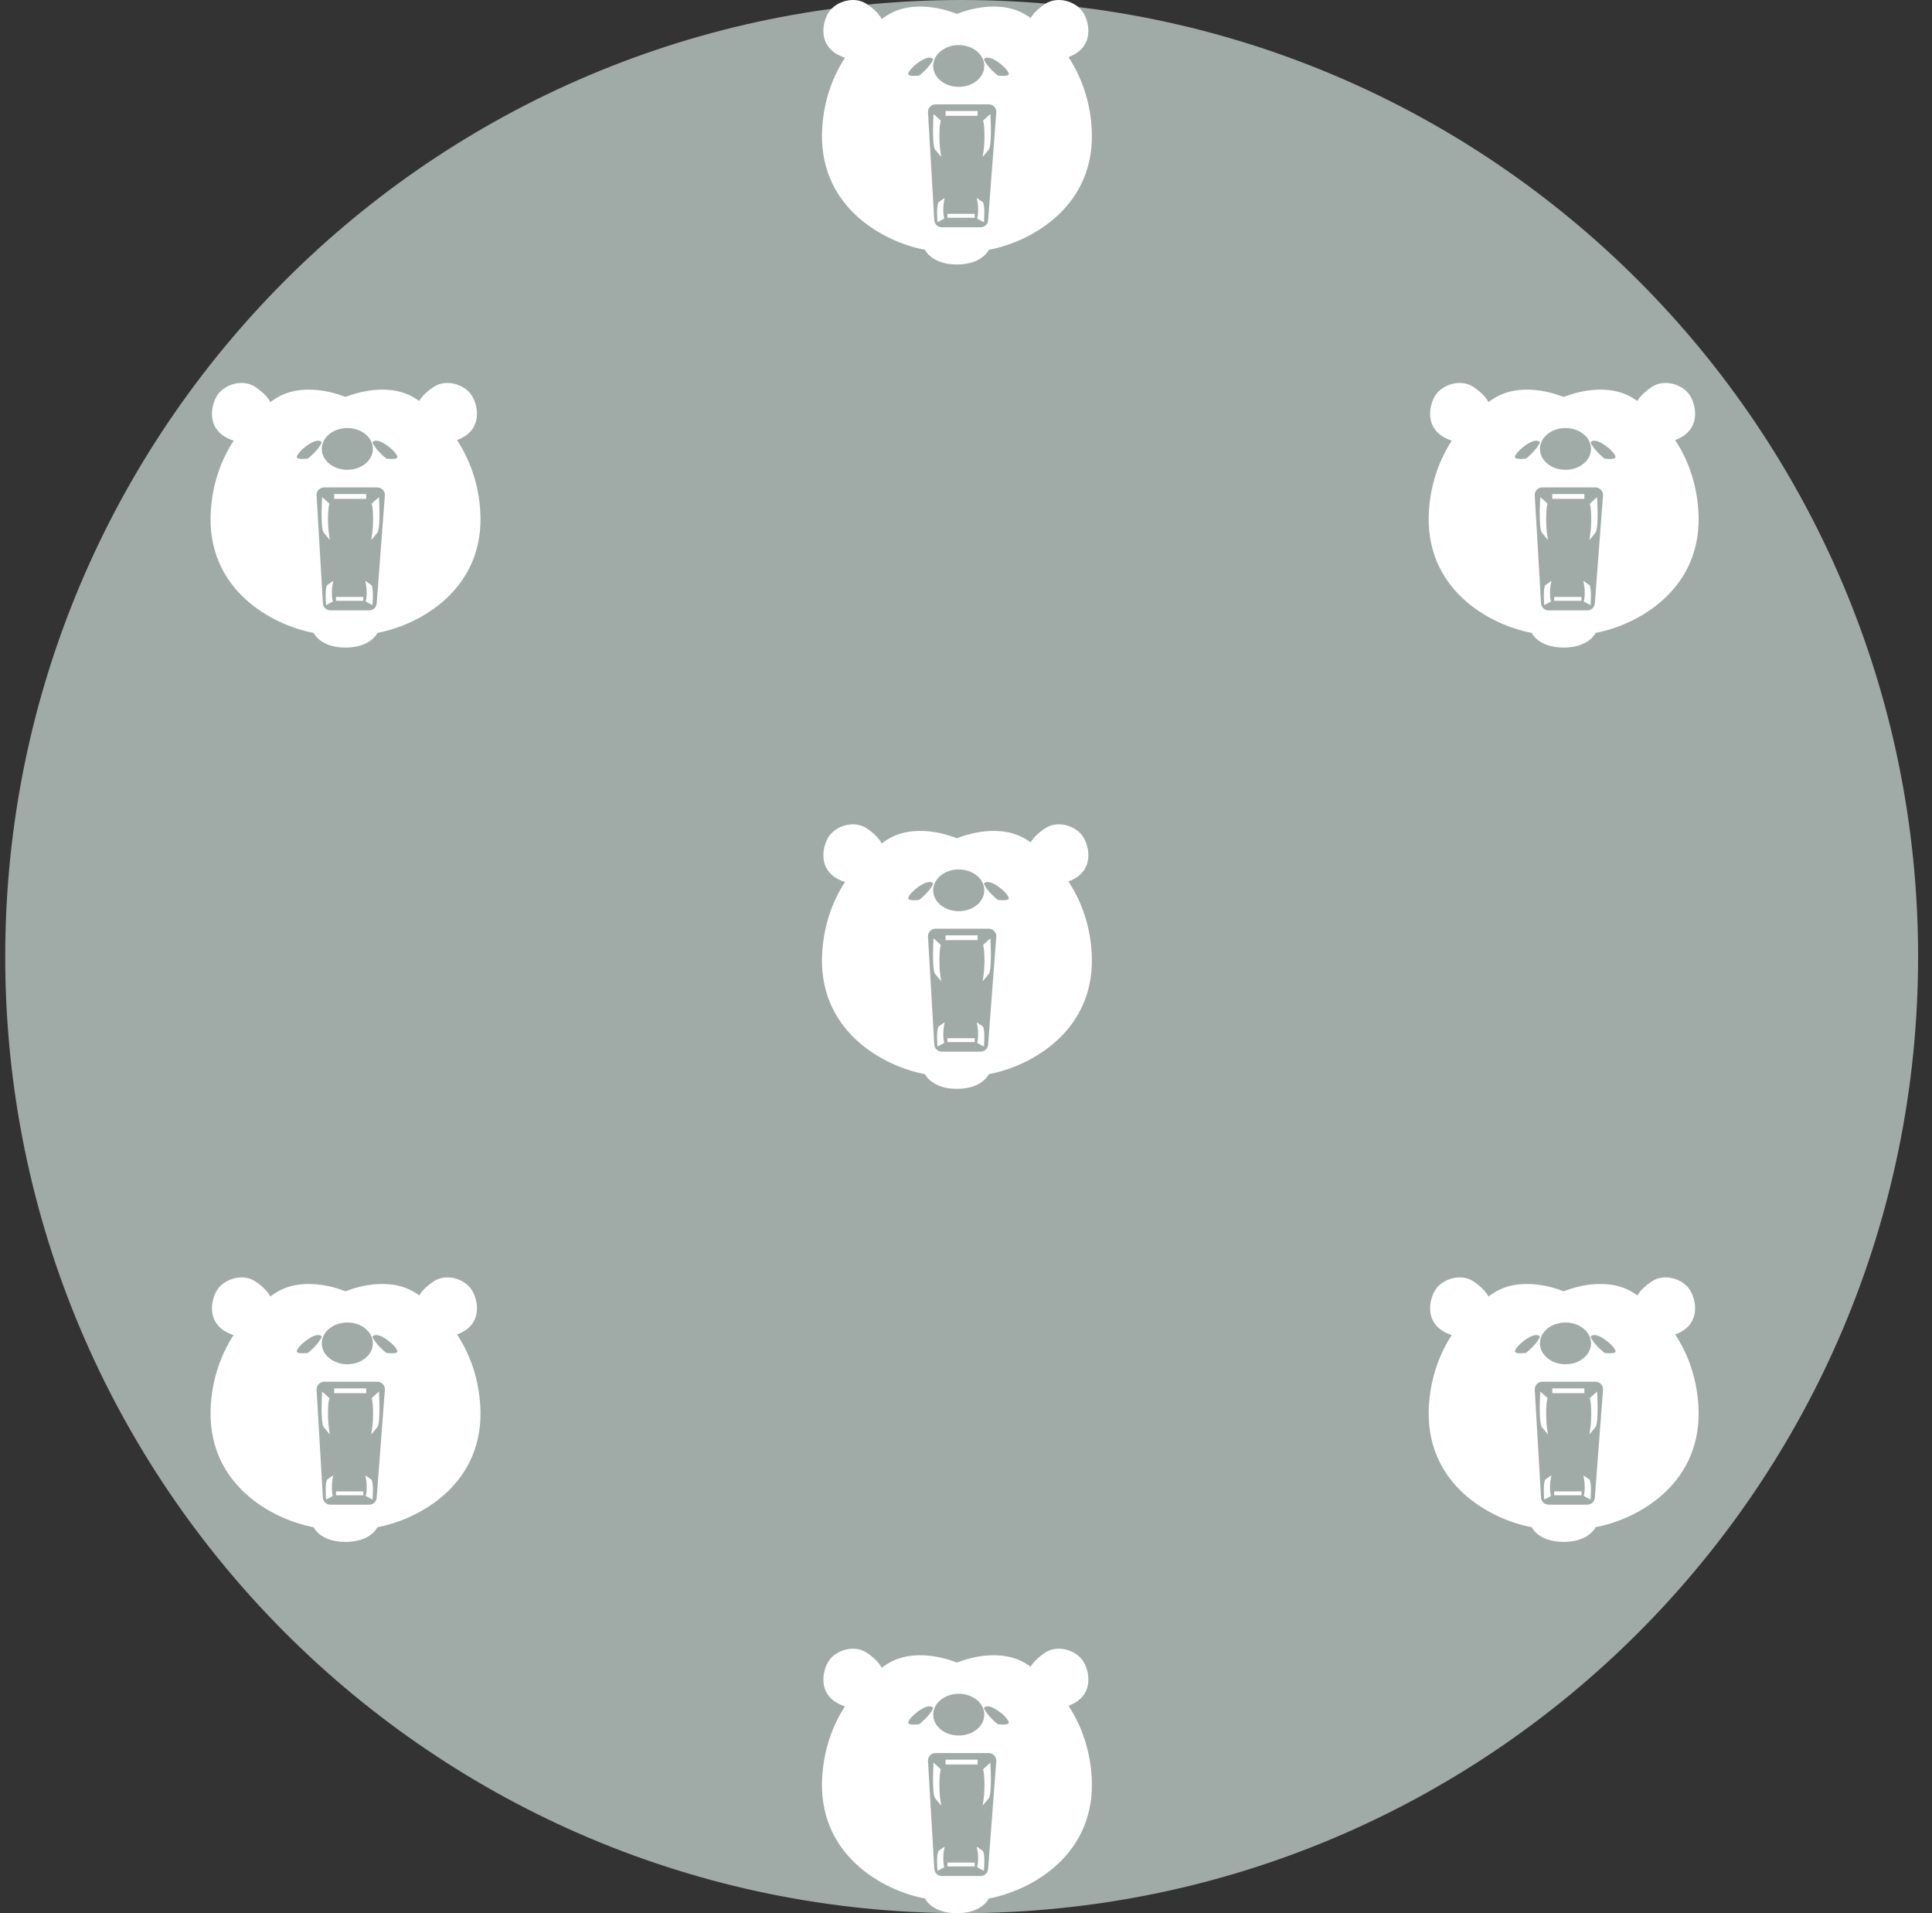 <svg width="101" height="100" viewBox="0 0 101 100" fill="none" xmlns="http://www.w3.org/2000/svg">
<rect x="0" y="0" width="101" height="100" fill="#333333" stroke="none"/>
<path d="M50.273 100C77.888 100 100.273 77.614 100.273 50C100.273 22.386 77.888 0 50.273 0C22.659 0 0.273 22.386 0.273 50C0.273 77.614 22.659 100 50.273 100Z" fill="#A0ABA7"/>
<path d="M18.06 33.848C19.395 33.848 19.73 33.08 19.73 33.08C21.901 32.677 25.401 30.811 25.102 26.641C24.803 22.471 21.566 20.739 21.566 20.739C20.041 19.898 18.096 20.739 18.096 20.739H18.029C18.029 20.739 16.09 19.898 14.56 20.739C14.56 20.739 11.323 22.471 11.024 26.641C10.725 30.811 14.225 32.677 16.395 33.08C16.395 33.08 16.731 33.848 18.066 33.848H18.06Z" fill="white"/>
<path d="M18.157 24.556C18.895 24.556 19.493 24.067 19.493 23.465C19.493 22.862 18.895 22.373 18.157 22.373C17.42 22.373 16.822 22.862 16.822 23.465C16.822 24.067 17.42 24.556 18.157 24.556Z" fill="#A0ABA7"/>
<path d="M16.823 23.123C16.823 23.123 16.72 22.922 16.317 23.123C15.915 23.324 15.494 23.751 15.519 23.898C15.543 24.044 16.092 23.971 16.092 23.971C16.092 23.971 16.646 23.544 16.823 23.123Z" fill="#A0ABA7"/>
<path d="M19.469 23.123C19.469 23.123 19.572 22.922 19.975 23.123C20.377 23.324 20.798 23.751 20.773 23.898C20.749 24.044 20.2 23.971 20.2 23.971C20.2 23.971 19.646 23.544 19.469 23.123Z" fill="#A0ABA7"/>
<path d="M14.127 21.014C14.127 21.014 13.986 20.648 13.34 20.221C12.688 19.794 11.767 20.087 11.389 20.617C11.011 21.148 10.706 22.544 12.212 23.032H13.492C13.492 23.032 13.694 21.678 13.895 21.526C14.096 21.373 14.133 21.014 14.133 21.014H14.127Z" fill="white"/>
<path d="M21.889 21.014C21.889 21.014 22.029 20.648 22.675 20.221C23.328 19.794 24.248 20.087 24.626 20.617C25.005 21.148 25.309 22.544 23.803 23.032H22.523C22.523 23.032 22.322 21.678 22.121 21.526C21.919 21.373 21.883 21.014 21.883 21.014H21.889Z" fill="white"/>
<path d="M19.299 31.903H17.274C17.055 31.903 16.878 31.726 16.878 31.507L16.549 25.873C16.549 25.654 16.726 25.477 16.945 25.477H19.725C19.945 25.477 20.122 25.654 20.122 25.873L19.695 31.507C19.695 31.726 19.518 31.903 19.299 31.903Z" fill="#A0ABA7"/>
<path d="M17.218 26.324C17.145 26.251 16.84 25.983 16.84 25.983C16.84 25.983 16.743 27.507 16.913 27.83L17.243 28.227C17.243 28.227 17.169 27.781 17.157 27.519C17.115 26.568 17.224 26.324 17.224 26.324H17.218Z" fill="white"/>
<path d="M19.433 26.324C19.506 26.251 19.811 25.983 19.811 25.983C19.811 25.983 19.908 27.507 19.738 27.83L19.408 28.227C19.408 28.227 19.481 27.781 19.494 27.519C19.536 26.568 19.427 26.324 19.427 26.324H19.433Z" fill="white"/>
<path d="M19.114 31.433C19.169 31.476 19.474 31.628 19.474 31.628C19.474 31.628 19.547 30.763 19.419 30.586L19.096 30.36C19.096 30.36 19.151 30.61 19.163 30.763C19.193 31.299 19.114 31.439 19.114 31.439V31.433Z" fill="white"/>
<path d="M17.406 31.433C17.351 31.476 17.046 31.628 17.046 31.628C17.046 31.628 16.973 30.763 17.101 30.586L17.424 30.36C17.424 30.36 17.369 30.61 17.357 30.763C17.327 31.299 17.406 31.439 17.406 31.439V31.433Z" fill="white"/>
<path d="M19.145 25.824H17.469V26.074H19.145V25.824Z" fill="white"/>
<path d="M18.993 31.202H17.566V31.403H18.993V31.202Z" fill="white"/>
<path d="M81.741 33.848C83.077 33.848 83.412 33.08 83.412 33.08C85.582 32.677 89.082 30.812 88.783 26.641C88.485 22.471 85.247 20.739 85.247 20.739C83.723 19.898 81.778 20.739 81.778 20.739H81.711C81.711 20.739 79.772 19.898 78.242 20.739C78.242 20.739 75.004 22.471 74.705 26.641C74.407 30.812 77.906 32.677 80.077 33.08C80.077 33.08 80.412 33.848 81.748 33.848H81.741Z" fill="white"/>
<path d="M81.839 24.556C82.577 24.556 83.174 24.067 83.174 23.465C83.174 22.862 82.577 22.373 81.839 22.373C81.102 22.373 80.504 22.862 80.504 23.465C80.504 24.067 81.102 24.556 81.839 24.556Z" fill="#A0ABA7"/>
<path d="M80.505 23.123C80.505 23.123 80.401 22.922 79.999 23.123C79.597 23.325 79.176 23.751 79.2 23.898C79.225 24.044 79.773 23.971 79.773 23.971C79.773 23.971 80.328 23.544 80.505 23.123Z" fill="#A0ABA7"/>
<path d="M83.15 23.123C83.15 23.123 83.254 22.922 83.656 23.123C84.059 23.325 84.48 23.751 84.455 23.898C84.431 24.044 83.882 23.971 83.882 23.971C83.882 23.971 83.327 23.544 83.15 23.123Z" fill="#A0ABA7"/>
<path d="M77.808 21.014C77.808 21.014 77.668 20.648 77.022 20.221C76.369 19.794 75.449 20.087 75.071 20.617C74.693 21.148 74.388 22.544 75.894 23.032H77.174C77.174 23.032 77.375 21.678 77.576 21.526C77.778 21.373 77.814 21.014 77.814 21.014H77.808Z" fill="white"/>
<path d="M85.571 21.014C85.571 21.014 85.711 20.648 86.357 20.221C87.003 19.794 87.93 20.087 88.308 20.617C88.686 21.148 88.991 22.544 87.485 23.032H86.205C86.205 23.032 86.003 21.678 85.802 21.526C85.601 21.373 85.564 21.014 85.564 21.014H85.571Z" fill="white"/>
<path d="M82.98 31.903H80.956C80.737 31.903 80.56 31.726 80.56 31.507L80.231 25.873C80.231 25.654 80.407 25.477 80.627 25.477H83.407C83.626 25.477 83.803 25.654 83.803 25.873L83.376 31.507C83.376 31.726 83.2 31.903 82.98 31.903Z" fill="#A0ABA7"/>
<path d="M80.9 26.324C80.827 26.251 80.522 25.983 80.522 25.983C80.522 25.983 80.424 27.507 80.595 27.83L80.924 28.227C80.924 28.227 80.851 27.781 80.839 27.519C80.796 26.568 80.906 26.324 80.906 26.324H80.9Z" fill="white"/>
<path d="M83.114 26.324C83.187 26.251 83.492 25.983 83.492 25.983C83.492 25.983 83.59 27.507 83.419 27.83L83.09 28.227C83.09 28.227 83.163 27.781 83.175 27.519C83.218 26.568 83.108 26.324 83.108 26.324H83.114Z" fill="white"/>
<path d="M82.79 31.433C82.845 31.476 83.15 31.628 83.15 31.628C83.15 31.628 83.223 30.763 83.095 30.586L82.772 30.36C82.772 30.36 82.826 30.61 82.838 30.763C82.869 31.299 82.79 31.439 82.79 31.439V31.433Z" fill="white"/>
<path d="M81.088 31.433C81.033 31.476 80.728 31.628 80.728 31.628C80.728 31.628 80.655 30.763 80.783 30.586L81.106 30.36C81.106 30.36 81.051 30.61 81.039 30.763C81.008 31.299 81.088 31.439 81.088 31.439V31.433Z" fill="white"/>
<path d="M82.827 25.824H81.15V26.074H82.827V25.824Z" fill="white"/>
<path d="M82.675 31.202H81.248V31.403H82.675V31.202Z" fill="white"/>
<path d="M50.023 56.913C51.358 56.913 51.693 56.145 51.693 56.145C53.864 55.742 57.363 53.877 57.065 49.706C56.766 45.536 53.528 43.804 53.528 43.804C52.004 42.963 50.059 43.804 50.059 43.804H49.992C49.992 43.804 48.053 42.963 46.523 43.804C46.523 43.804 43.285 45.536 42.987 49.706C42.688 53.877 46.188 55.742 48.358 56.145C48.358 56.145 48.694 56.913 50.029 56.913H50.023Z" fill="white"/>
<path d="M50.12 47.627C50.858 47.627 51.456 47.139 51.456 46.536C51.456 45.933 50.858 45.444 50.12 45.444C49.383 45.444 48.785 45.933 48.785 46.536C48.785 47.139 49.383 47.627 50.12 47.627Z" fill="#A0ABA7"/>
<path d="M48.786 46.188C48.786 46.188 48.683 45.987 48.28 46.188C47.878 46.389 47.457 46.816 47.481 46.963C47.506 47.109 48.055 47.036 48.055 47.036C48.055 47.036 48.609 46.609 48.786 46.188Z" fill="#A0ABA7"/>
<path d="M51.432 46.188C51.432 46.188 51.535 45.987 51.938 46.188C52.34 46.389 52.761 46.816 52.736 46.963C52.712 47.109 52.163 47.036 52.163 47.036C52.163 47.036 51.608 46.609 51.432 46.188Z" fill="#A0ABA7"/>
<path d="M46.089 44.085C46.089 44.085 45.949 43.719 45.303 43.292C44.651 42.865 43.73 43.158 43.352 43.688C42.974 44.219 42.669 45.615 44.175 46.103H45.455C45.455 46.103 45.657 44.749 45.858 44.597C46.059 44.444 46.096 44.085 46.096 44.085H46.089Z" fill="white"/>
<path d="M53.852 44.085C53.852 44.085 53.992 43.719 54.638 43.292C55.291 42.865 56.211 43.158 56.589 43.688C56.967 44.219 57.272 45.615 55.766 46.103H54.486C54.486 46.103 54.285 44.749 54.084 44.597C53.882 44.444 53.846 44.085 53.846 44.085H53.852Z" fill="white"/>
<path d="M51.261 54.968H49.237C49.018 54.968 48.841 54.791 48.841 54.572L48.512 48.938C48.512 48.719 48.688 48.542 48.908 48.542H51.688C51.908 48.542 52.085 48.719 52.085 48.938L51.658 54.572C51.658 54.791 51.481 54.968 51.261 54.968Z" fill="#A0ABA7"/>
<path d="M49.181 49.389C49.108 49.316 48.803 49.048 48.803 49.048C48.803 49.048 48.706 50.572 48.876 50.895L49.206 51.291C49.206 51.291 49.132 50.846 49.12 50.584C49.078 49.633 49.187 49.389 49.187 49.389H49.181Z" fill="white"/>
<path d="M51.395 49.389C51.469 49.316 51.773 49.048 51.773 49.048C51.773 49.048 51.871 50.572 51.7 50.895L51.371 51.291C51.371 51.291 51.444 50.846 51.456 50.584C51.499 49.633 51.389 49.389 51.389 49.389H51.395Z" fill="white"/>
<path d="M51.077 54.505C51.132 54.547 51.437 54.7 51.437 54.7C51.437 54.7 51.51 53.834 51.382 53.657L51.059 53.431C51.059 53.431 51.114 53.681 51.126 53.834C51.156 54.37 51.077 54.511 51.077 54.511V54.505Z" fill="white"/>
<path d="M49.369 54.505C49.314 54.547 49.009 54.7 49.009 54.7C49.009 54.7 48.936 53.834 49.064 53.657L49.387 53.431C49.387 53.431 49.332 53.681 49.32 53.834C49.289 54.37 49.369 54.511 49.369 54.511V54.505Z" fill="white"/>
<path d="M51.108 48.889H49.432V49.139H51.108V48.889Z" fill="white"/>
<path d="M50.956 54.267H49.529V54.468H50.956V54.267Z" fill="white"/>
<path d="M18.06 80.594C19.395 80.594 19.73 79.825 19.73 79.825C21.901 79.423 25.401 77.557 25.102 73.387C24.803 69.217 21.566 67.485 21.566 67.485C20.041 66.644 18.096 67.485 18.096 67.485H18.029C18.029 67.485 16.09 66.644 14.56 67.485C14.56 67.485 11.323 69.217 11.024 73.387C10.725 77.557 14.225 79.423 16.395 79.825C16.395 79.825 16.731 80.594 18.066 80.594H18.06Z" fill="white"/>
<path d="M18.157 71.308C18.895 71.308 19.493 70.819 19.493 70.216C19.493 69.614 18.895 69.125 18.157 69.125C17.42 69.125 16.822 69.614 16.822 70.216C16.822 70.819 17.42 71.308 18.157 71.308Z" fill="#A0ABA7"/>
<path d="M16.823 69.869C16.823 69.869 16.72 69.668 16.317 69.869C15.915 70.07 15.494 70.497 15.519 70.643C15.543 70.79 16.092 70.716 16.092 70.716C16.092 70.716 16.646 70.29 16.823 69.869Z" fill="#A0ABA7"/>
<path d="M19.469 69.869C19.469 69.869 19.572 69.668 19.975 69.869C20.377 70.07 20.798 70.497 20.773 70.643C20.749 70.79 20.2 70.716 20.2 70.716C20.2 70.716 19.646 70.29 19.469 69.869Z" fill="#A0ABA7"/>
<path d="M14.127 67.766C14.127 67.766 13.986 67.4 13.34 66.973C12.694 66.546 11.767 66.839 11.389 67.369C11.011 67.9 10.706 69.296 12.212 69.784H13.492C13.492 69.784 13.694 68.43 13.895 68.278C14.096 68.125 14.133 67.766 14.133 67.766H14.127Z" fill="white"/>
<path d="M21.889 67.766C21.889 67.766 22.029 67.4 22.675 66.973C23.328 66.546 24.248 66.839 24.626 67.369C25.005 67.9 25.309 69.296 23.803 69.784H22.523C22.523 69.784 22.322 68.43 22.121 68.278C21.919 68.125 21.883 67.766 21.883 67.766H21.889Z" fill="white"/>
<path d="M19.299 78.649H17.274C17.055 78.649 16.878 78.472 16.878 78.252L16.549 72.619C16.549 72.399 16.726 72.222 16.945 72.222H19.725C19.945 72.222 20.122 72.399 20.122 72.619L19.695 78.252C19.695 78.472 19.518 78.649 19.299 78.649Z" fill="#A0ABA7"/>
<path d="M17.218 73.076C17.145 73.003 16.84 72.735 16.84 72.735C16.84 72.735 16.743 74.259 16.913 74.582L17.243 74.978C17.243 74.978 17.169 74.533 17.157 74.271C17.115 73.32 17.224 73.076 17.224 73.076H17.218Z" fill="white"/>
<path d="M19.433 73.076C19.506 73.003 19.811 72.734 19.811 72.734C19.811 72.734 19.908 74.259 19.738 74.582L19.408 74.978C19.408 74.978 19.481 74.533 19.494 74.271C19.536 73.32 19.427 73.076 19.427 73.076H19.433Z" fill="white"/>
<path d="M19.114 78.185C19.169 78.228 19.474 78.38 19.474 78.38C19.474 78.38 19.547 77.515 19.419 77.338L19.096 77.112C19.096 77.112 19.151 77.362 19.163 77.515C19.193 78.051 19.114 78.191 19.114 78.191V78.185Z" fill="white"/>
<path d="M17.406 78.185C17.351 78.228 17.046 78.38 17.046 78.38C17.046 78.38 16.973 77.515 17.101 77.338L17.424 77.112C17.424 77.112 17.369 77.362 17.357 77.515C17.327 78.051 17.406 78.191 17.406 78.191V78.185Z" fill="white"/>
<path d="M19.145 72.57H17.469V72.82H19.145V72.57Z" fill="white"/>
<path d="M18.993 77.954H17.566V78.155H18.993V77.954Z" fill="white"/>
<path d="M81.741 80.593C83.077 80.593 83.412 79.825 83.412 79.825C85.582 79.423 89.082 77.557 88.783 73.387C88.485 69.216 85.247 67.485 85.247 67.485C83.723 66.643 81.778 67.485 81.778 67.485H81.711C81.711 67.485 79.772 66.643 78.242 67.485C78.242 67.485 75.004 69.216 74.705 73.387C74.407 77.557 77.906 79.423 80.077 79.825C80.077 79.825 80.412 80.593 81.748 80.593H81.741Z" fill="white"/>
<path d="M81.839 71.308C82.577 71.308 83.174 70.819 83.174 70.216C83.174 69.614 82.577 69.125 81.839 69.125C81.102 69.125 80.504 69.614 80.504 70.216C80.504 70.819 81.102 71.308 81.839 71.308Z" fill="#A0ABA7"/>
<path d="M80.505 69.869C80.505 69.869 80.401 69.668 79.999 69.869C79.597 70.07 79.176 70.497 79.2 70.643C79.225 70.79 79.773 70.716 79.773 70.716C79.773 70.716 80.328 70.29 80.505 69.869Z" fill="#A0ABA7"/>
<path d="M83.15 69.869C83.15 69.869 83.254 69.668 83.656 69.869C84.059 70.07 84.48 70.497 84.455 70.643C84.431 70.79 83.882 70.716 83.882 70.716C83.882 70.716 83.327 70.29 83.15 69.869Z" fill="#A0ABA7"/>
<path d="M77.808 67.765C77.808 67.765 77.668 67.399 77.022 66.973C76.375 66.546 75.449 66.838 75.071 67.369C74.693 67.899 74.388 69.296 75.894 69.783H77.174C77.174 69.783 77.375 68.43 77.576 68.277C77.778 68.125 77.814 67.765 77.814 67.765H77.808Z" fill="white"/>
<path d="M85.571 67.765C85.571 67.765 85.711 67.399 86.357 66.973C87.003 66.546 87.93 66.838 88.308 67.369C88.686 67.899 88.991 69.296 87.485 69.783H86.205C86.205 69.783 86.003 68.43 85.802 68.277C85.601 68.125 85.564 67.765 85.564 67.765H85.571Z" fill="white"/>
<path d="M82.98 78.648H80.956C80.737 78.648 80.56 78.472 80.56 78.252L80.231 72.618C80.231 72.399 80.407 72.222 80.627 72.222H83.407C83.626 72.222 83.803 72.399 83.803 72.618L83.376 78.252C83.376 78.472 83.2 78.648 82.98 78.648Z" fill="#A0ABA7"/>
<path d="M80.9 73.076C80.827 73.002 80.522 72.734 80.522 72.734C80.522 72.734 80.424 74.258 80.595 74.582L80.924 74.978C80.924 74.978 80.851 74.533 80.839 74.271C80.796 73.32 80.906 73.076 80.906 73.076H80.9Z" fill="white"/>
<path d="M83.114 73.076C83.187 73.002 83.492 72.734 83.492 72.734C83.492 72.734 83.59 74.258 83.419 74.582L83.09 74.978C83.09 74.978 83.163 74.533 83.175 74.271C83.218 73.32 83.108 73.076 83.108 73.076H83.114Z" fill="white"/>
<path d="M82.79 78.185C82.845 78.228 83.15 78.38 83.15 78.38C83.15 78.38 83.223 77.514 83.095 77.338L82.772 77.112C82.772 77.112 82.826 77.362 82.838 77.514C82.869 78.051 82.79 78.191 82.79 78.191V78.185Z" fill="white"/>
<path d="M81.088 78.185C81.033 78.228 80.728 78.38 80.728 78.38C80.728 78.38 80.655 77.514 80.783 77.338L81.106 77.112C81.106 77.112 81.051 77.362 81.039 77.514C81.008 78.051 81.088 78.191 81.088 78.191V78.185Z" fill="white"/>
<path d="M82.827 72.57H81.15V72.82H82.827V72.57Z" fill="white"/>
<path d="M82.675 77.953H81.248V78.155H82.675V77.953Z" fill="white"/>
<path d="M50.023 100C51.358 100 51.693 99.232 51.693 99.232C53.864 98.829 57.363 96.964 57.065 92.793C56.766 88.623 53.528 86.891 53.528 86.891C52.004 86.05 50.059 86.891 50.059 86.891H49.992C49.992 86.891 48.053 86.05 46.523 86.891C46.523 86.891 43.285 88.623 42.987 92.793C42.688 96.964 46.188 98.829 48.358 99.232C48.358 99.232 48.694 100 50.029 100H50.023Z" fill="white"/>
<path d="M50.12 90.714C50.858 90.714 51.456 90.226 51.456 89.623C51.456 89.02 50.858 88.532 50.12 88.532C49.383 88.532 48.785 89.02 48.785 89.623C48.785 90.226 49.383 90.714 50.12 90.714Z" fill="#A0ABA7"/>
<path d="M48.786 89.275C48.786 89.275 48.683 89.074 48.28 89.275C47.878 89.477 47.457 89.903 47.481 90.05C47.506 90.196 48.055 90.123 48.055 90.123C48.055 90.123 48.609 89.696 48.786 89.275Z" fill="#A0ABA7"/>
<path d="M51.432 89.275C51.432 89.275 51.535 89.074 51.938 89.275C52.34 89.477 52.761 89.903 52.736 90.05C52.712 90.196 52.163 90.123 52.163 90.123C52.163 90.123 51.608 89.696 51.432 89.275Z" fill="#A0ABA7"/>
<path d="M46.089 87.172C46.089 87.172 45.949 86.806 45.303 86.379C44.651 85.953 43.73 86.245 43.352 86.776C42.974 87.306 42.669 88.702 44.175 89.19H45.455C45.455 89.19 45.657 87.837 45.858 87.684C46.059 87.532 46.096 87.172 46.096 87.172H46.089Z" fill="white"/>
<path d="M53.852 87.172C53.852 87.172 53.992 86.806 54.638 86.379C55.291 85.953 56.211 86.245 56.589 86.776C56.967 87.306 57.272 88.702 55.766 89.19H54.486C54.486 89.19 54.285 87.837 54.084 87.684C53.882 87.532 53.846 87.172 53.846 87.172H53.852Z" fill="white"/>
<path d="M51.261 98.055H49.237C49.018 98.055 48.841 97.878 48.841 97.659L48.512 92.025C48.512 91.806 48.688 91.629 48.908 91.629H51.688C51.908 91.629 52.085 91.806 52.085 92.025L51.658 97.659C51.658 97.878 51.481 98.055 51.261 98.055Z" fill="#A0ABA7"/>
<path d="M49.181 92.476C49.108 92.403 48.803 92.135 48.803 92.135C48.803 92.135 48.706 93.659 48.876 93.982L49.206 94.379C49.206 94.379 49.132 93.933 49.12 93.671C49.078 92.72 49.187 92.476 49.187 92.476H49.181Z" fill="white"/>
<path d="M51.395 92.476C51.469 92.403 51.773 92.135 51.773 92.135C51.773 92.135 51.871 93.659 51.7 93.982L51.371 94.379C51.371 94.379 51.444 93.933 51.456 93.671C51.499 92.72 51.389 92.476 51.389 92.476H51.395Z" fill="white"/>
<path d="M51.077 97.592C51.132 97.634 51.437 97.787 51.437 97.787C51.437 97.787 51.51 96.921 51.382 96.744L51.059 96.519C51.059 96.519 51.114 96.769 51.126 96.921C51.156 97.458 51.077 97.598 51.077 97.598V97.592Z" fill="white"/>
<path d="M49.369 97.592C49.314 97.634 49.009 97.787 49.009 97.787C49.009 97.787 48.936 96.921 49.064 96.744L49.387 96.519C49.387 96.519 49.332 96.769 49.32 96.921C49.289 97.458 49.369 97.598 49.369 97.598V97.592Z" fill="white"/>
<path d="M51.108 91.976H49.432V92.226H51.108V91.976Z" fill="white"/>
<path d="M50.956 97.354H49.529V97.555H50.956V97.354Z" fill="white"/>
<path d="M50.023 13.825C51.358 13.825 51.693 13.057 51.693 13.057C53.864 12.655 57.363 10.789 57.065 6.619C56.766 2.449 53.528 0.717 53.528 0.717C52.004 -0.124 50.059 0.717 50.059 0.717H49.992C49.992 0.717 48.053 -0.124 46.523 0.717C46.523 0.717 43.285 2.449 42.987 6.619C42.688 10.789 46.188 12.655 48.358 13.057C48.358 13.057 48.694 13.825 50.029 13.825H50.023Z" fill="white"/>
<path d="M50.12 4.54C50.858 4.54 51.456 4.051 51.456 3.448C51.456 2.846 50.858 2.357 50.12 2.357C49.383 2.357 48.785 2.846 48.785 3.448C48.785 4.051 49.383 4.54 50.12 4.54Z" fill="#A0ABA7"/>
<path d="M48.786 3.101C48.786 3.101 48.683 2.9 48.28 3.101C47.878 3.302 47.457 3.729 47.481 3.875C47.506 4.022 48.055 3.948 48.055 3.948C48.055 3.948 48.609 3.522 48.786 3.101Z" fill="#A0ABA7"/>
<path d="M51.432 3.101C51.432 3.101 51.535 2.9 51.938 3.101C52.34 3.302 52.761 3.729 52.736 3.875C52.712 4.022 52.163 3.948 52.163 3.948C52.163 3.948 51.608 3.522 51.432 3.101Z" fill="#A0ABA7"/>
<path d="M46.089 0.997C46.089 0.997 45.949 0.632 45.303 0.205C44.651 -0.222 43.73 0.071 43.352 0.601C42.974 1.132 42.669 2.528 44.175 3.016H45.455C45.455 3.016 45.657 1.662 45.858 1.51C46.059 1.357 46.096 0.997 46.096 0.997H46.089Z" fill="white"/>
<path d="M53.852 0.997C53.852 0.997 53.992 0.632 54.638 0.205C55.291 -0.222 56.211 0.071 56.589 0.601C56.967 1.132 57.272 2.528 55.766 3.016H54.486C54.486 3.016 54.285 1.662 54.084 1.51C53.882 1.357 53.846 0.997 53.846 0.997H53.852Z" fill="white"/>
<path d="M51.261 11.881H49.237C49.018 11.881 48.841 11.704 48.841 11.484L48.512 5.851C48.512 5.631 48.688 5.454 48.908 5.454H51.688C51.908 5.454 52.085 5.631 52.085 5.851L51.658 11.484C51.658 11.704 51.481 11.881 51.261 11.881Z" fill="#A0ABA7"/>
<path d="M49.181 6.302C49.108 6.229 48.803 5.96 48.803 5.96C48.803 5.96 48.706 7.485 48.876 7.808L49.206 8.204C49.206 8.204 49.132 7.759 49.12 7.497C49.078 6.546 49.187 6.302 49.187 6.302H49.181Z" fill="white"/>
<path d="M51.395 6.302C51.469 6.229 51.773 5.96 51.773 5.96C51.773 5.96 51.871 7.485 51.7 7.808L51.371 8.204C51.371 8.204 51.444 7.759 51.456 7.497C51.499 6.546 51.389 6.302 51.389 6.302H51.395Z" fill="white"/>
<path d="M51.077 11.417C51.132 11.46 51.437 11.612 51.437 11.612C51.437 11.612 51.51 10.746 51.382 10.57L51.059 10.344C51.059 10.344 51.114 10.594 51.126 10.746C51.156 11.283 51.077 11.423 51.077 11.423V11.417Z" fill="white"/>
<path d="M49.369 11.417C49.314 11.46 49.009 11.612 49.009 11.612C49.009 11.612 48.936 10.746 49.064 10.57L49.387 10.344C49.387 10.344 49.332 10.594 49.32 10.746C49.289 11.283 49.369 11.423 49.369 11.423V11.417Z" fill="white"/>
<path d="M51.108 5.802H49.432V6.052H51.108V5.802Z" fill="white"/>
<path d="M50.956 11.179H49.529V11.381H50.956V11.179Z" fill="white"/>
</svg>
